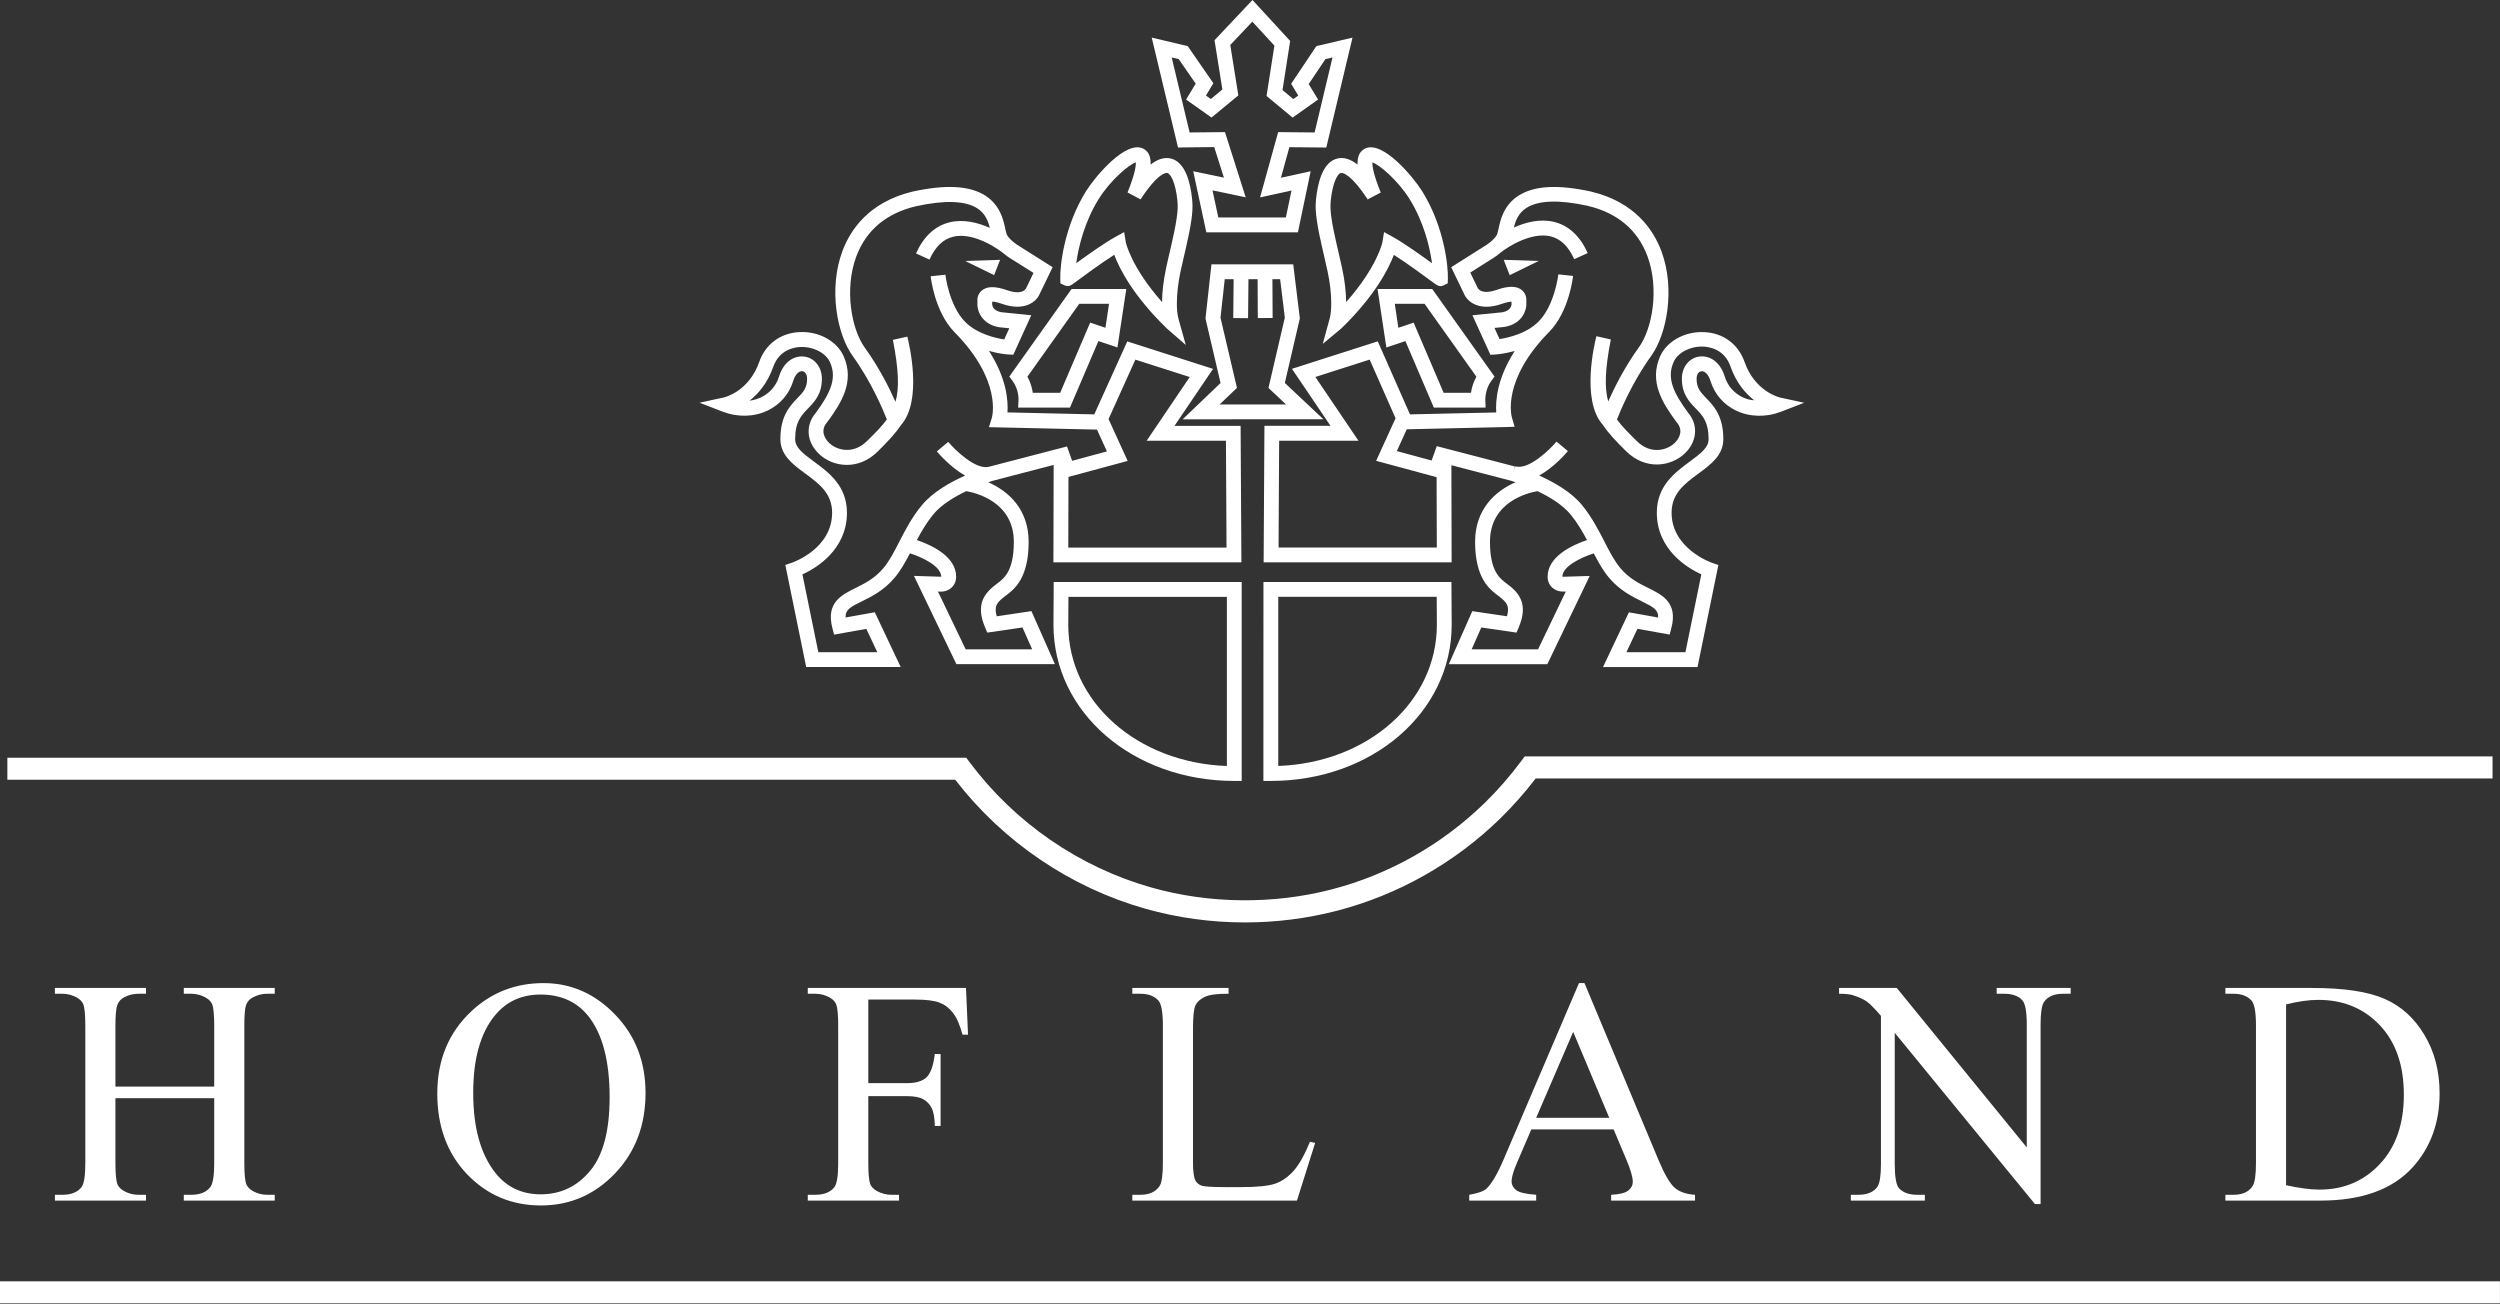<svg width="506" height="264" viewBox="0 0 506 264" fill="none" xmlns="http://www.w3.org/2000/svg">
<rect x="0" y="0" width="506" height="264" fill="#333333" stroke="none"/>
<g clip-path="url(#clip0_553_13)">
<path d="M505.99 259.34H0V263.8H505.99V259.34Z" fill="white"/>
<path d="M308.59 153.1L307.92 154.01C305.71 156.99 303.25 159.82 300.6 162.42C291.93 170.9 281.19 176.99 269.52 180.02C257.71 183.08 244.75 182.95 233.03 179.63C218.43 175.5 205.36 166.49 196.24 154.26L195.57 153.36H1.49V157.82H193.34C203.01 170.37 216.65 179.63 231.81 183.92C238.34 185.77 245.13 186.7 251.98 186.7C258.3 186.7 264.57 185.9 270.63 184.33C283.05 181.1 294.49 174.62 303.71 165.6C306.26 163.1 308.65 160.4 310.82 157.56H504.49V153.1H308.59Z" fill="white"/>
<path d="M257.211 158.06H255.711L255.721 117.8H293.771L293.821 126.45C293.821 144.18 277.741 158.06 257.211 158.06ZM258.721 120.79V155.03C276.841 154.38 290.821 142.06 290.821 126.45L290.791 120.79H258.721Z" fill="white"/>
<path d="M251.321 158.06H249.821C229.301 158.06 213.221 144.18 213.221 126.46L213.271 117.8H251.321V158.06ZM216.251 120.8L216.221 126.47C216.221 142.07 230.201 154.39 248.321 155.04V120.8H216.251Z" fill="white"/>
<path d="M240.001 69.82L236.231 66.54C236.171 66.49 236.121 66.45 236.081 66.4C229.301 59.79 226.571 54.36 225.521 51.57C222.731 53.35 218.981 56.12 217.591 57.16C216.771 57.77 216.281 58.13 215.461 57.75L214.631 57.36L214.601 56.44C214.521 53.95 215.321 45.89 219.841 38.65C221.601 35.84 227.851 28.28 231.401 30.09C232.541 30.67 232.941 31.84 232.881 33.31C234.341 32.17 235.691 31.78 236.991 32.09C239.931 32.81 240.951 36.98 241.291 40.35C241.461 41.89 241.311 43.3 241.141 44.49C240.861 46.48 240.421 48.41 240.041 50.13L239.651 51.81C239.401 52.9 239.141 53.99 238.911 55.09C238.451 57.29 238.221 59.29 238.201 61.21C238.181 62.51 238.281 63.53 238.491 64.4C238.521 64.52 238.551 64.64 238.591 64.77L240.001 69.82ZM227.531 46.97L227.871 49.07C227.881 49.12 228.951 54.08 235.201 61.14C235.221 59.03 235.481 56.85 235.981 54.46C236.211 53.34 236.471 52.23 236.731 51.12L237.111 49.46C237.481 47.81 237.911 45.93 238.171 44.07C238.311 43.07 238.441 41.89 238.321 40.76L238.311 40.65C237.921 36.78 236.881 35.16 236.281 35.01C236.101 34.97 234.511 34.77 230.851 40.35L228.211 38.96C229.781 35.09 229.921 33.46 229.891 32.86C228.501 33.31 224.781 36.44 222.401 40.24C219.501 44.88 218.281 49.95 217.831 53.27C220.171 51.57 223.561 49.16 225.681 47.99L227.531 46.97Z" fill="white"/>
<path d="M262.699 47.02H244.159L241.509 34.66L247.719 35.96L245.759 29.77L238.429 29.85L233.109 7.61L240.389 9.33L245.589 16.85L244.079 19.34L245.069 20.04L247.409 18.11L245.819 8.14L253.499 0L261.129 8.29L259.579 18.23L261.769 20.05L262.769 19.34L261.329 16.96L266.429 9.34L273.749 7.61L268.439 29.86L260.969 29.79L259.259 35.98L265.279 34.66L262.699 47.02ZM246.589 44.02H260.259L261.399 38.56L255.039 39.95L258.699 26.74L266.079 26.81L269.699 11.63L268.259 11.97L264.879 17.02L266.779 20.15L261.619 23.8L256.349 19.42L257.939 9.23L253.469 4.38L249.009 9.1L250.639 19.31L245.209 23.79L240.059 20.15L242.009 16.93L238.569 11.96L237.149 11.63L240.779 26.81L247.939 26.74L252.129 39.94L245.409 38.53L246.589 44.02Z" fill="white"/>
<path d="M239.359 84.87L247.039 77.52L243.989 64.47L245.199 53.5H261.749L263.089 64.44L260.049 77.51L267.859 84.86L239.359 84.87ZM247.029 64.3L250.359 78.51L246.839 81.87H260.299L256.739 78.52L260.049 64.28L259.099 56.51H257.539L257.579 64.36L254.579 64.38L254.539 56.51H252.689L252.609 64.4L249.609 64.37L249.689 56.51H247.889L247.029 64.3Z" fill="white"/>
<path d="M267.731 69.6L269.051 64.75C269.091 64.62 269.121 64.5 269.151 64.38C269.361 63.51 269.451 62.49 269.441 61.19C269.421 59.27 269.191 57.27 268.731 55.07C268.501 53.96 268.241 52.86 267.991 51.77L267.611 50.12C267.221 48.4 266.781 46.46 266.511 44.48C266.341 43.29 266.201 41.88 266.351 40.43C266.701 36.97 267.721 32.81 270.661 32.09C271.961 31.77 273.311 32.17 274.771 33.31C274.711 31.84 275.101 30.67 276.251 30.09C279.801 28.28 286.051 35.84 287.811 38.65C292.341 45.89 293.131 53.94 293.051 56.44L293.021 57.35L292.201 57.75C291.381 58.14 290.891 57.78 290.061 57.17C288.661 56.14 284.911 53.36 282.121 51.58C281.071 54.37 278.341 59.8 271.541 66.42L271.411 66.53L267.731 69.6ZM271.491 35C271.431 35 271.391 35.01 271.371 35.01C270.771 35.16 269.731 36.78 269.341 40.65L269.331 40.76C269.211 41.89 269.341 43.07 269.481 44.07C269.741 45.92 270.161 47.8 270.541 49.46L270.921 51.09C271.181 52.21 271.441 53.33 271.681 54.46C272.181 56.84 272.431 59.03 272.461 61.14C278.721 54.07 279.781 49.13 279.791 49.07L280.131 46.97L281.991 48C284.111 49.17 287.501 51.58 289.841 53.28C289.391 49.96 288.171 44.89 285.271 40.25C282.891 36.45 279.171 33.32 277.781 32.87C277.741 33.47 277.891 35.1 279.461 38.97L276.821 40.36C273.561 35.41 271.941 35 271.491 35Z" fill="white"/>
<path d="M204.949 77.1C206.209 78.78 206.159 80.86 206.149 80.93L206.069 82.5H216.559L222.319 69.03L226.169 70.33L227.959 58.49H216.889L204.279 76.22L204.949 77.1ZM218.439 61.49H224.469L223.739 66.34L220.649 65.3L214.579 79.5H209.039C208.899 78.6 208.609 77.41 207.949 76.24L218.439 61.49Z" fill="white"/>
<path d="M201.74 124.74C201.12 122.62 201.94 121.91 202.89 121.09C203.07 120.93 203.28 120.78 203.5 120.61C205.25 119.31 208.18 117.13 208.2 109.72C208.22 103.01 204.02 99.35 200.01 97.61C200.53 97.43 200.87 97.33 200.94 97.31L213.26 94.1L213.21 113.82H251.26L251.1 86.19H237.72L245.52 74.66L228.16 69.1L221.48 83.87L203.91 83.47C204.08 81.06 203.73 76.57 200.17 71.03C202.28 71.63 203.93 71.74 204.06 71.74L205.09 71.8L208.73 63.8L202.63 63.19C200.83 62.83 200.76 61.69 200.82 61.24L200.85 61.05C201.16 61.05 201.76 61.13 202.81 61.5C207.48 63.14 209.81 60.93 210.37 59.61L213.05 54.08L206.56 49.98C204.31 48.66 203.81 47.52 203.8 47.52L203.73 47.33C203.66 47.18 203.57 46.74 203.48 46.35C203.1 44.55 202.45 41.54 199.44 39.6C196.29 37.57 191.47 37.3 184.69 38.78C175.87 40.9 172.1 46.52 170.49 50.86C167.69 58.42 169.36 67.58 172.6 72.07C176.34 77.25 178.74 82.95 179.5 84.89C178.49 86.3 177.15 87.63 175.52 89.23C172.6 92.12 169.33 91.07 167.84 89.67C166.75 88.64 166.06 86.99 167.41 85.46L167.49 85.36C170.37 81.44 173 77.18 170.76 72.11C169.42 69.07 165.78 67.04 161.9 67.21C158.02 67.37 154.94 69.62 153.67 73.25C151.58 79.23 146.69 80.41 146.49 80.45L141.58 81.51L146.27 83.32C149.33 84.5 152.66 84.41 155.42 83.07C157.91 81.86 159.73 79.75 160.54 77.12C161 75.62 161.82 75.04 162.42 75.13C162.89 75.2 163.36 75.7 163.36 76.65C163.36 78.55 162.58 79.35 161.41 80.57C159.87 82.17 157.95 84.16 157.95 88.89C157.95 92.14 160.51 94.02 162.98 95.84C165.78 97.9 168.42 99.85 168.42 103.77C168.42 111.04 160.55 113.81 160.21 113.92L158.95 114.34L163.17 135H182.3L177.06 123.92L171.14 124.98C171.09 123.37 172.15 122.84 174.44 121.71C176.43 120.73 178.9 119.51 181.05 116.96C182.29 115.5 183.23 113.79 184.17 111.99C186.75 112.82 190.46 114.59 190.51 116.73L184.99 116.56L193.57 134.42H213.51L208.76 123.69L201.74 124.74ZM229.8 72.79L240.8 76.31L232.08 89.21H248.13L248.25 110.84H216.22L216.26 96.53L228.24 93.29L224.37 84.82L229.8 72.79ZM182.03 109.62C180.99 111.65 180.01 113.57 178.76 115.04C177.01 117.11 174.94 118.13 173.12 119.03C170.32 120.42 167.14 121.99 168.47 127.11L168.82 128.45L175.34 127.28L177.57 132.01H165.63L162.41 116.26C165.15 115.01 171.42 111.31 171.42 103.77C171.42 98.33 167.72 95.61 164.75 93.43C162.39 91.69 160.94 90.54 160.94 88.9C160.94 85.38 162.15 84.12 163.56 82.66C164.87 81.3 166.35 79.77 166.35 76.66C166.35 74.33 164.92 72.49 162.86 72.18C161.13 71.92 158.72 72.83 157.66 76.25C157.1 78.08 155.83 79.54 154.1 80.39C153.35 80.75 152.54 80.99 151.7 81.1C153.47 79.72 155.34 77.57 156.5 74.26C157.72 70.77 160.76 70.28 162.01 70.23C164.65 70.13 167.16 71.44 168.01 73.35C169.45 76.61 168.04 79.57 165.11 83.57C162.96 86.07 163.23 89.48 165.78 91.89C168.6 94.55 173.71 95.28 177.63 91.4C179.57 89.48 181.15 87.85 182.33 86.07C186.81 81.1 183.98 69.45 183.64 68.13L180.72 68.79C181.9 74.85 182.03 78.56 181.25 81.34C180.01 78.54 177.91 74.35 175.03 70.36C172.31 66.6 170.88 58.49 173.3 51.95C175.27 46.63 179.34 43.19 185.36 41.75C191.21 40.47 195.4 40.61 197.81 42.17C199.42 43.21 199.99 44.73 200.34 46.13C198.02 45.09 195.1 44.31 192.26 44.98C189.28 45.69 186.97 47.81 185.4 51.3L188.13 52.54C189.32 49.91 190.89 48.4 192.94 47.91C197.5 46.82 202.93 51.13 202.99 51.18C203.52 51.64 204.17 52.12 204.99 52.6L209.18 55.24L207.66 58.39C207.58 58.54 206.83 59.79 203.81 58.73C201.38 57.88 199.7 57.92 198.66 58.85C197.93 59.5 197.76 60.41 197.83 61.11C197.68 62.9 198.67 65.56 202.14 66.22L204.28 66.44L203.25 68.7C201.48 68.43 197.78 67.59 195.38 65.18C195.36 65.16 195.34 65.14 195.32 65.12C192.06 61.78 191.35 55.66 191.35 55.6L188.37 55.92C188.4 56.21 189.18 63.13 193.18 67.22C193.2 67.24 193.22 67.27 193.25 67.29C202.81 77.01 200.83 84.27 200.75 84.56L200.16 86.46L222.03 86.95L224.04 91.36L217 93.27L215.96 90.36L200.17 94.47L200.54 95.91V95.9L200.17 94.47C197.46 95.18 193.2 90.97 191.92 89.44L189.62 91.36C190.01 91.83 192.39 94.59 195.34 96.26C192.39 97.56 188.78 99.58 186.55 102.3C184.56 104.69 183.22 107.31 182.03 109.62ZM195.46 131.44L189.84 119.73L190.49 119.75C191.95 119.75 193.51 118.7 193.52 116.74C193.55 112.6 188.44 110.28 185.57 109.31C186.5 107.56 187.52 105.81 188.86 104.16C190.5 102.15 193.16 100.56 195.57 99.41C197.43 99.73 205.22 101.54 205.2 109.71C205.18 115.61 203.25 117.05 201.71 118.2C201.42 118.41 201.16 118.61 200.93 118.81C199.11 120.38 197.5 122.58 199.38 126.98L199.83 128.04L206.95 127L208.91 131.43H195.46V131.44Z" fill="white"/>
<path d="M202.42 52.59L195.35 52.82L201.21 55.69L202.42 52.59Z" fill="white"/>
<path d="M299.121 82.5H290.211L284.451 69.03L280.601 70.33L278.811 58.49H289.88L302.491 76.22L301.831 77.1C300.561 78.8 300.63 80.91 300.63 80.93L300.69 82.49L299.121 82.5ZM292.19 79.5H297.731C297.861 78.6 298.16 77.41 298.82 76.24L288.331 61.49H282.301L283.031 66.34L286.121 65.3L292.19 79.5Z" fill="white"/>
<path d="M360.28 80.46C360.23 80.45 355.21 79.3 353.1 73.26C351.83 69.63 348.76 67.37 344.87 67.22C341 67.05 337.35 69.08 336.01 72.12C333.77 77.2 336.4 81.45 339.28 85.37L339.36 85.47C340.71 87 340.02 88.65 338.93 89.68C337.44 91.09 334.16 92.13 331.25 89.24C329.63 87.63 328.29 86.31 327.27 84.9C328.03 82.96 330.43 77.26 334.17 72.08C337.41 67.6 339.08 58.44 336.28 50.87C334.67 46.53 330.9 40.9 322.05 38.78C315.3 37.3 310.49 37.57 307.33 39.61C304.32 41.55 303.67 44.56 303.29 46.36C303.21 46.75 303.11 47.19 303.04 47.34L302.99 47.47C302.99 47.48 302.51 48.64 300.17 50.01L293.72 54.08L296.36 59.54C296.94 60.94 299.28 63.14 303.95 61.51C305 61.14 305.6 61.07 305.91 61.06L305.93 61.23C305.99 61.7 305.92 62.84 304.12 63.2L298.02 63.81L301.66 71.81L302.69 71.75C302.83 71.74 304.47 71.63 306.58 71.04C303.02 76.58 302.67 81.07 302.84 83.48L285.38 83.87L278.86 69.09L261.49 74.65L269.29 86.18H255.92L255.76 113.81H293.81L293.76 94.16L305.82 97.3C305.89 97.32 306.23 97.42 306.75 97.6C302.74 99.34 298.54 103 298.56 109.71C298.58 117.11 301.51 119.29 303.26 120.6C303.48 120.77 303.69 120.92 303.87 121.08C304.81 121.89 305.64 122.61 305.01 124.73L297.99 123.7L293.24 134.43H313.18L321.76 116.57L316.31 116.74C316.29 116.74 316.26 116.73 316.23 116.73V116.72C316.22 114.63 319.98 112.84 322.58 112C323.52 113.8 324.46 115.51 325.7 116.97C327.85 119.51 330.32 120.73 332.31 121.72C334.6 122.85 335.66 123.38 335.61 124.99L329.69 123.93L324.45 135.01H343.58L347.8 114.35L346.54 113.93C346.46 113.9 338.33 111.08 338.33 103.78C338.33 99.86 340.97 97.91 343.77 95.85C346.24 94.03 348.8 92.15 348.8 88.9C348.8 84.17 346.88 82.18 345.34 80.58C344.17 79.36 343.39 78.56 343.39 76.66C343.39 75.71 343.86 75.21 344.33 75.14C344.94 75.05 345.75 75.63 346.21 77.13C347.02 79.76 348.84 81.87 351.33 83.08C354.09 84.42 357.42 84.51 360.48 83.33L365.17 81.52L360.28 80.46ZM258.78 110.83L258.9 89.2H274.95L266.23 76.3L277.22 72.78L282.46 84.66L278.53 93.27L290.77 96.58L290.81 110.82H258.78V110.83ZM313.24 116.74C313.25 118.69 314.81 119.74 316.32 119.74L316.92 119.72L311.3 131.43H297.86L299.82 127L306.94 128.04L307.39 126.98C309.26 122.58 307.66 120.38 305.84 118.81C305.61 118.61 305.34 118.41 305.06 118.2C303.51 117.05 301.59 115.61 301.57 109.71C301.54 101.53 309.34 99.72 311.2 99.41C313.61 100.56 316.27 102.15 317.91 104.16C319.26 105.81 320.28 107.56 321.21 109.31C318.32 110.28 313.22 112.6 313.24 116.74ZM352.66 80.38C350.93 79.54 349.66 78.07 349.1 76.24C348.04 72.82 345.64 71.91 343.9 72.17C341.85 72.48 340.41 74.32 340.41 76.65C340.41 79.76 341.89 81.3 343.2 82.65C344.61 84.11 345.82 85.37 345.82 88.89C345.82 90.54 344.37 91.69 342.01 93.42C339.04 95.61 335.34 98.33 335.34 103.76C335.34 111.3 341.61 115 344.35 116.25L341.13 132H329.19L331.42 127.27L337.94 128.44L338.29 127.1C339.62 121.98 336.44 120.4 333.64 119.02C331.81 118.12 329.74 117.09 328 115.03C326.75 113.55 325.77 111.64 324.73 109.61C323.54 107.3 322.2 104.68 320.22 102.25C318.01 99.55 314.46 97.56 311.53 96.25C314.53 94.59 316.94 91.78 317.34 91.3L315.04 89.38C313.76 90.91 309.5 95.11 306.79 94.41L306.78 94.46C306.71 94.44 306.65 94.42 306.63 94.42L306.22 95.85L306.59 94.41L290.8 90.3L289.76 93.21L282.72 91.3L284.73 86.89L304.61 86.44L306.56 86.38L306.01 84.5C305.92 84.2 303.95 76.94 313.51 67.22C313.53 67.2 313.55 67.17 313.58 67.15C317.58 63.06 318.36 56.14 318.39 55.85L315.41 55.53C315.4 55.59 314.7 61.71 311.44 65.05C311.42 65.07 311.4 65.09 311.38 65.11C308.98 67.52 305.27 68.36 303.51 68.63L302.48 66.37L304.49 66.17L304.62 66.15C308.09 65.5 309.08 62.83 308.93 61.04C309 60.35 308.83 59.44 308.1 58.78C307.06 57.85 305.38 57.81 302.95 58.66C299.93 59.72 299.18 58.47 299.09 58.29L297.58 55.17L301.72 52.55C302.56 52.05 303.22 51.56 303.76 51.1C305.26 49.88 310 46.93 313.8 47.83C315.86 48.32 317.43 49.83 318.62 52.46L321.35 51.22C319.78 47.74 317.47 45.61 314.49 44.9C311.65 44.22 308.73 45.01 306.41 46.05C306.75 44.65 307.32 43.13 308.94 42.09C311.35 40.53 315.54 40.39 321.36 41.66C327.41 43.11 331.47 46.55 333.45 51.87C335.87 58.41 334.44 66.51 331.72 70.28C328.84 74.27 326.74 78.46 325.5 81.26C324.73 78.48 324.85 74.78 326.03 68.71L323.11 68.05C322.77 69.37 319.94 81.02 324.42 85.99C325.6 87.77 327.18 89.41 329.12 91.32C333.04 95.2 338.15 94.46 340.97 91.81C343.52 89.4 343.79 85.99 341.64 83.49C338.71 79.49 337.3 76.53 338.74 73.27C339.58 71.36 342.09 70.05 344.74 70.15C345.99 70.2 349.04 70.69 350.25 74.18C351.41 77.49 353.28 79.64 355.05 81.02C354.22 80.98 353.41 80.74 352.66 80.38Z" fill="white"/>
<path d="M304.35 52.59L311.42 52.82L305.56 55.69L304.35 52.59Z" fill="white"/>
<path d="M23.362 219.926H43.357V207.612C43.357 205.411 43.219 203.962 42.944 203.264C42.733 202.735 42.288 202.28 41.611 201.899C40.702 201.391 39.739 201.137 38.723 201.137H37.2V199.963H55.608V201.137H54.084C53.069 201.137 52.106 201.381 51.196 201.867C50.519 202.206 50.054 202.724 49.8 203.422C49.567 204.099 49.451 205.496 49.451 207.612V235.383C49.451 237.562 49.588 239.001 49.863 239.699C50.075 240.228 50.509 240.683 51.165 241.064C52.096 241.572 53.069 241.826 54.084 241.826H55.608V243H37.2V241.826H38.723C40.479 241.826 41.759 241.307 42.563 240.271C43.092 239.593 43.357 237.964 43.357 235.383V222.275H23.362V235.383C23.362 237.562 23.499 239.001 23.774 239.699C23.986 240.228 24.43 240.683 25.107 241.064C26.017 241.572 26.98 241.826 27.996 241.826H29.551V243H11.111V241.826H12.634C14.412 241.826 15.702 241.307 16.506 240.271C17.014 239.593 17.268 237.964 17.268 235.383V207.612C17.268 205.411 17.131 203.962 16.855 203.264C16.644 202.735 16.21 202.28 15.554 201.899C14.623 201.391 13.65 201.137 12.634 201.137H11.111V199.963H29.551V201.137H27.996C26.98 201.137 26.017 201.381 25.107 201.867C24.451 202.206 23.997 202.724 23.743 203.422C23.489 204.099 23.362 205.496 23.362 207.612V219.926ZM109.995 198.979C115.581 198.979 120.415 201.105 124.499 205.358C128.604 209.59 130.656 214.88 130.656 221.228C130.656 227.766 128.593 233.193 124.467 237.509C120.341 241.826 115.348 243.984 109.487 243.984C103.562 243.984 98.579 241.879 94.538 237.668C90.518 233.457 88.508 228.009 88.508 221.323C88.508 214.488 90.835 208.913 95.49 204.597C99.532 200.852 104.366 198.979 109.995 198.979ZM109.392 201.296C105.541 201.296 102.451 202.724 100.124 205.581C97.225 209.135 95.776 214.34 95.776 221.196C95.776 228.221 97.278 233.627 100.283 237.414C102.589 240.292 105.636 241.73 109.423 241.73C113.465 241.73 116.797 240.154 119.421 237.001C122.066 233.849 123.388 228.876 123.388 222.084C123.388 214.721 121.939 209.23 119.04 205.612C116.713 202.735 113.496 201.296 109.392 201.296ZM175.744 202.312V219.228H183.583C185.382 219.228 186.693 218.837 187.519 218.054C188.365 217.25 188.926 215.673 189.201 213.325H190.375V227.893H189.201C189.18 226.221 188.957 224.994 188.534 224.211C188.132 223.428 187.561 222.846 186.82 222.465C186.101 222.063 185.022 221.862 183.583 221.862H175.744V235.383C175.744 237.562 175.881 239.001 176.156 239.699C176.368 240.228 176.812 240.683 177.489 241.064C178.42 241.572 179.394 241.826 180.409 241.826H181.964V243H163.493V241.826H165.016C166.793 241.826 168.084 241.307 168.888 240.271C169.396 239.593 169.65 237.964 169.65 235.383V207.58C169.65 205.401 169.512 203.962 169.237 203.264C169.026 202.735 168.592 202.28 167.936 201.899C167.026 201.391 166.053 201.137 165.016 201.137H163.493V199.963H195.517L195.929 209.421H194.818C194.268 207.411 193.623 205.94 192.882 205.009C192.163 204.057 191.264 203.369 190.185 202.946C189.127 202.523 187.476 202.312 185.233 202.312H175.744ZM265.138 231.098L266.185 231.32L262.503 243H229.178V241.826H230.797C232.617 241.826 233.918 241.233 234.701 240.048C235.145 239.371 235.367 237.806 235.367 235.351V207.58C235.367 204.893 235.071 203.211 234.479 202.534C233.653 201.603 232.426 201.137 230.797 201.137H229.178V199.963H248.666V201.137C246.38 201.116 244.772 201.328 243.841 201.772C242.931 202.216 242.307 202.777 241.969 203.454C241.63 204.131 241.461 205.75 241.461 208.31V235.351C241.461 237.107 241.63 238.313 241.969 238.969C242.223 239.414 242.614 239.742 243.143 239.953C243.672 240.165 245.322 240.271 248.094 240.271H251.236C254.537 240.271 256.854 240.027 258.187 239.541C259.52 239.054 260.737 238.197 261.837 236.97C262.937 235.721 264.037 233.764 265.138 231.098ZM326.602 228.591H309.939L307.02 235.383C306.3 237.054 305.94 238.303 305.94 239.128C305.94 239.784 306.247 240.366 306.861 240.874C307.496 241.36 308.85 241.678 310.923 241.826V243H297.371V241.826C299.17 241.508 300.333 241.096 300.862 240.588C301.941 239.572 303.137 237.509 304.449 234.399L319.588 198.979H320.699L335.679 234.78C336.885 237.657 337.975 239.53 338.948 240.397C339.943 241.244 341.318 241.72 343.074 241.826V243H326.094V241.826C327.808 241.741 328.961 241.455 329.554 240.969C330.167 240.482 330.474 239.89 330.474 239.191C330.474 238.26 330.051 236.79 329.205 234.78L326.602 228.591ZM325.713 226.242L318.414 208.85L310.923 226.242H325.713ZM372.229 199.963H383.909L410.22 232.241V207.421C410.22 204.777 409.924 203.126 409.331 202.47C408.548 201.582 407.31 201.137 405.618 201.137H404.126V199.963H419.106V201.137H417.583C415.763 201.137 414.473 201.687 413.711 202.788C413.245 203.465 413.013 205.009 413.013 207.421V243.698H411.87L383.496 209.04V235.542C383.496 238.186 383.782 239.837 384.353 240.493C385.157 241.381 386.395 241.826 388.066 241.826H389.59V243H374.609V241.826H376.101C377.942 241.826 379.243 241.276 380.005 240.175C380.47 239.498 380.703 237.954 380.703 235.542V205.612C379.455 204.152 378.503 203.19 377.847 202.724C377.212 202.259 376.27 201.825 375.022 201.423C374.408 201.232 373.477 201.137 372.229 201.137V199.963ZM450.419 243V241.826H452.038C453.858 241.826 455.148 241.244 455.91 240.08C456.376 239.382 456.608 237.816 456.608 235.383V207.58C456.608 204.893 456.312 203.211 455.72 202.534C454.895 201.603 453.667 201.137 452.038 201.137H450.419V199.963H467.939C474.371 199.963 479.259 200.693 482.602 202.153C485.966 203.613 488.664 206.046 490.695 209.453C492.748 212.859 493.774 216.795 493.774 221.259C493.774 227.247 491.954 232.251 488.315 236.271C484.231 240.757 478.011 243 469.653 243H450.419ZM462.702 239.89C465.389 240.482 467.643 240.778 469.462 240.778C474.371 240.778 478.444 239.054 481.682 235.605C484.919 232.156 486.538 227.48 486.538 221.577C486.538 215.631 484.919 210.944 481.682 207.517C478.444 204.089 474.287 202.375 469.208 202.375C467.304 202.375 465.135 202.682 462.702 203.295V239.89Z" fill="white"/>
</g>
<defs>
<clipPath id="clip0_553_13">
<rect width="506" height="264" fill="white"/>
</clipPath>
</defs>
</svg>
